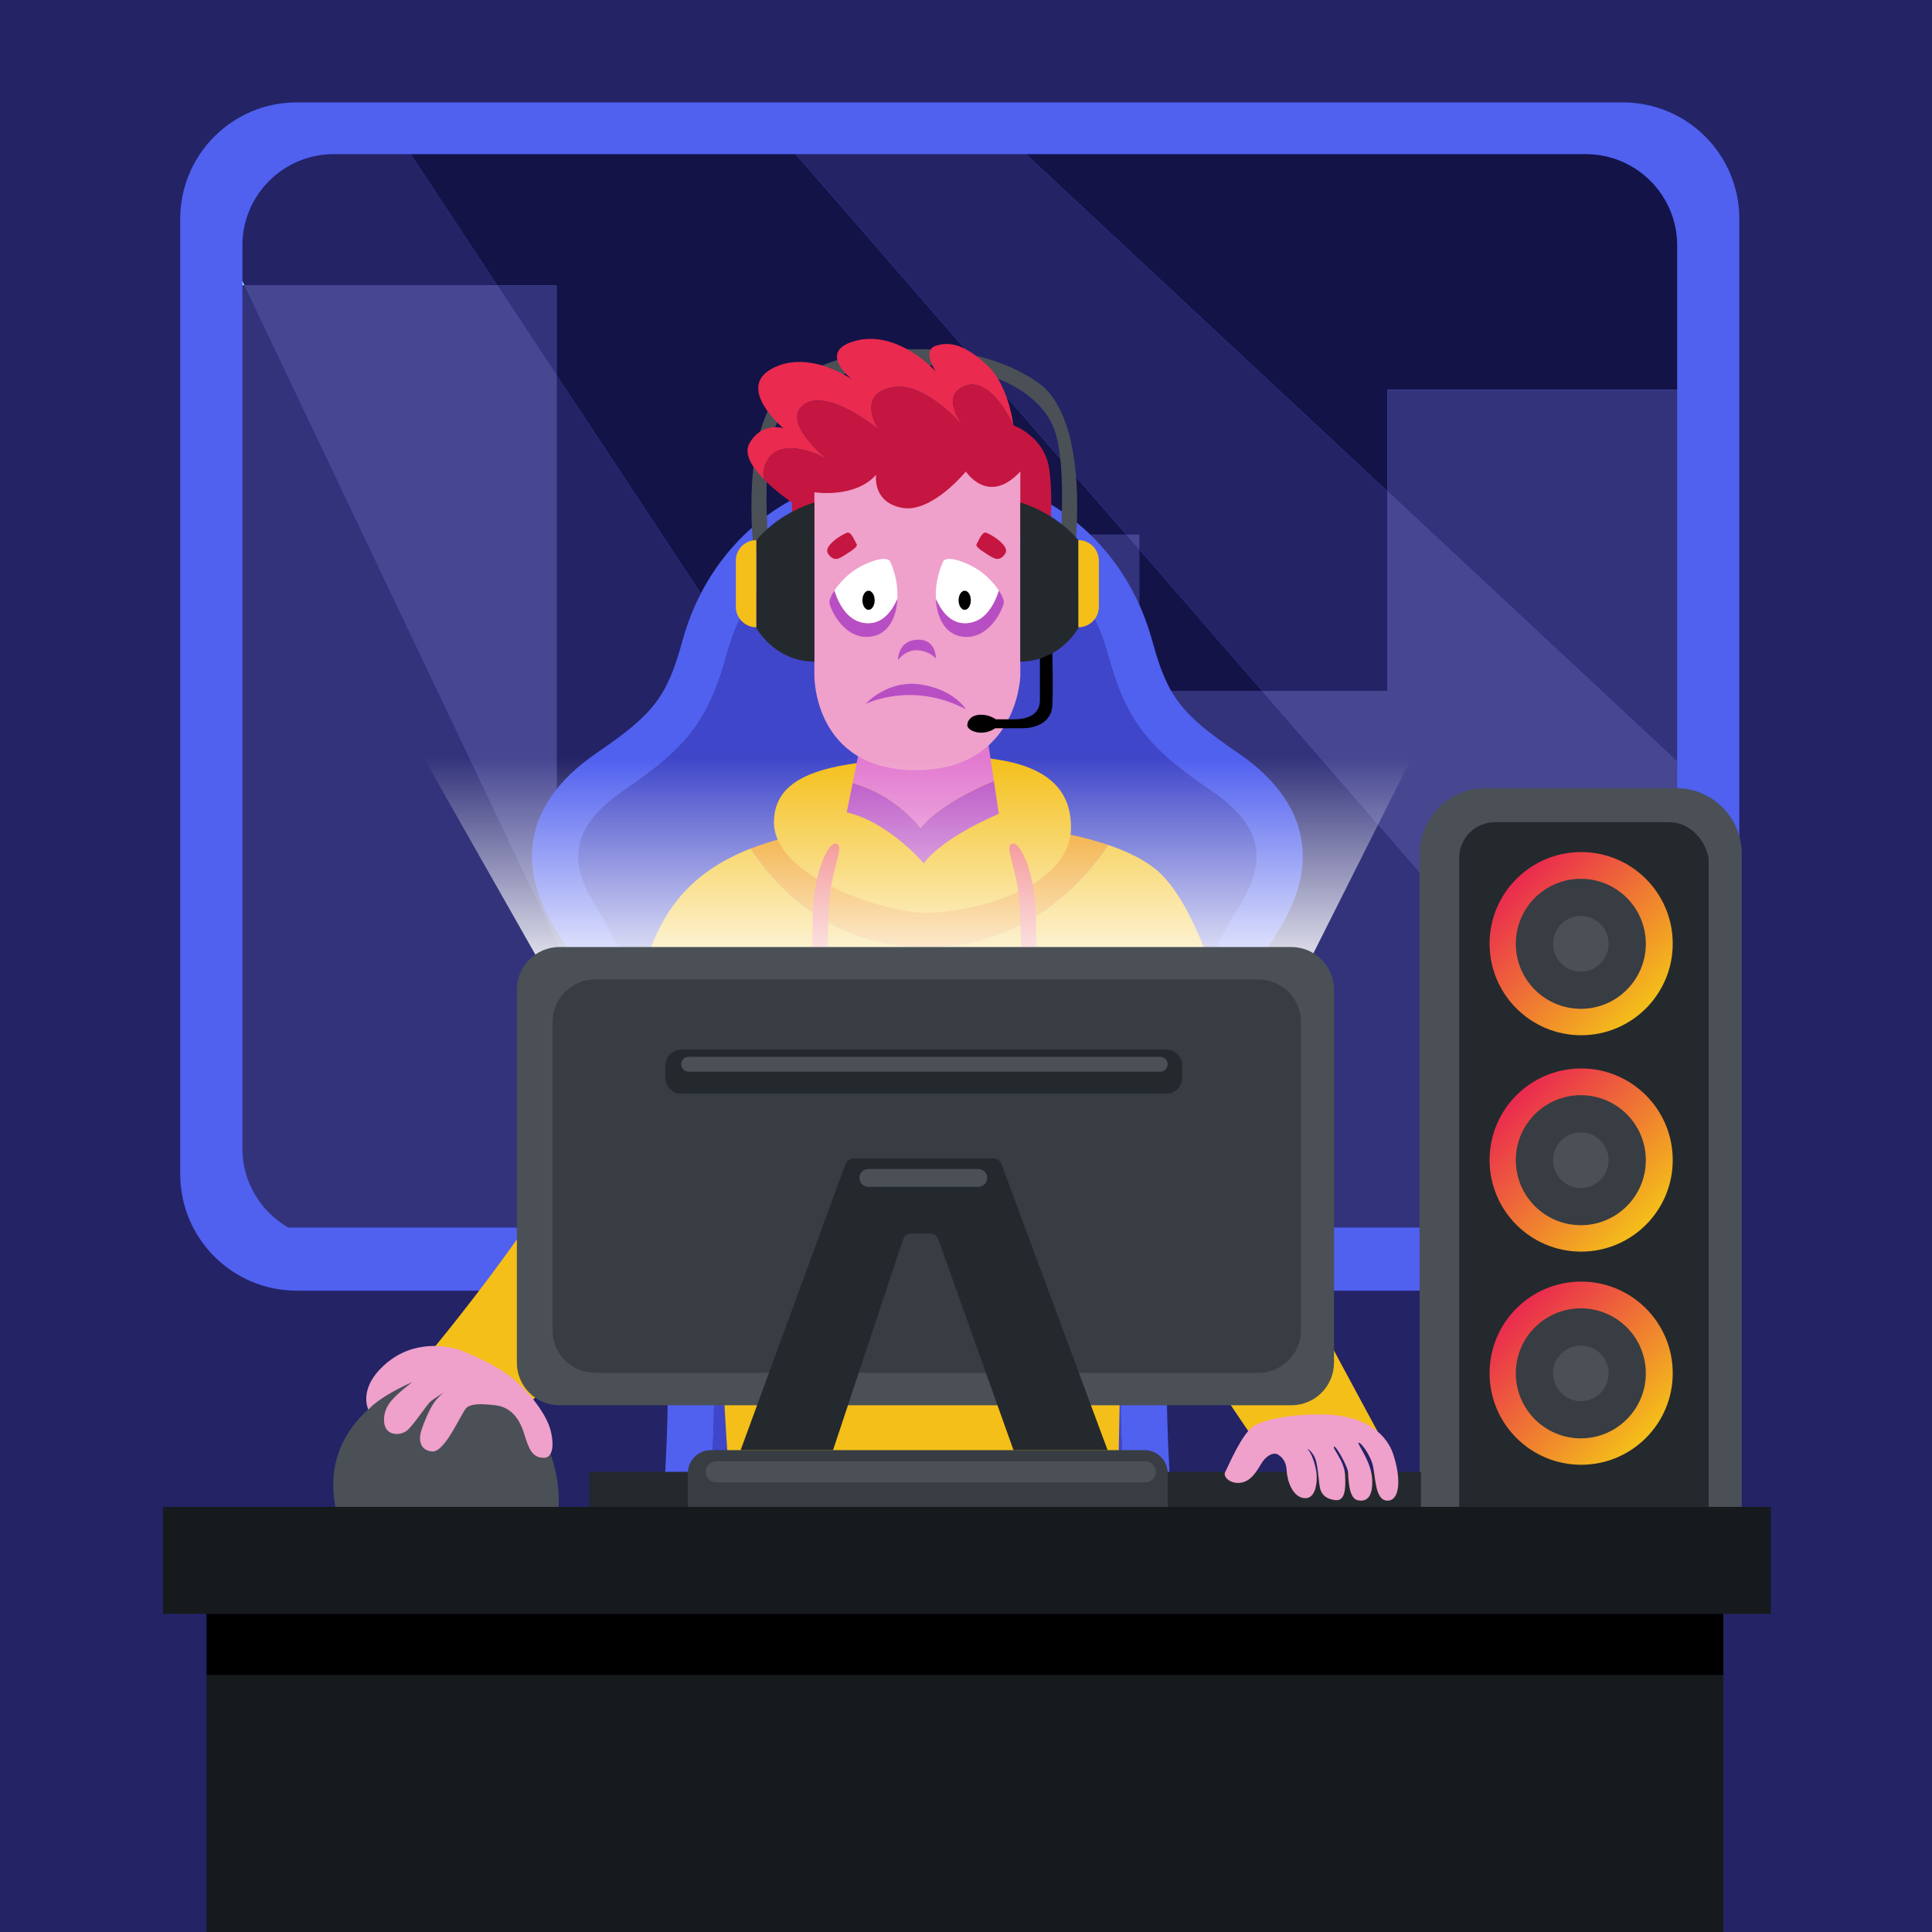 <?xml version="1.0" encoding="utf-8"?>
<!-- Generator: Adobe Illustrator 27.5.0, SVG Export Plug-In . SVG Version: 6.00 Build 0)  -->
<svg version="1.1" xmlns="http://www.w3.org/2000/svg" xmlns:xlink="http://www.w3.org/1999/xlink" x="0px" y="0px"
	 viewBox="0 0 500 500" style="enable-background:new 0 0 500 500;" xml:space="preserve">
<g id="BACKGROUND">
	<rect y="0" style="fill:#232366;" width="500" height="500"/>
	<g>
		<path style="fill:#5060EF;" d="M76.789,334.021h343.204c16.649,0,30.146-13.497,30.146-30.146V56.648
			c0-16.649-13.497-30.146-30.146-30.146H76.789c-16.649,0-30.146,13.497-30.146,30.146v247.227
			C46.644,320.524,60.14,334.021,76.789,334.021z"/>
		<g>
			<path style="fill:#D8F2FB;" d="M434.045,302.404v-5.119c0,1.571-0.162,3.104-0.459,4.591L434.045,302.404z"/>
			<path style="fill:#131347;" d="M410.482,39.899H265.496l93.585,87.275v-26.325h74.964V63.462
				C434.045,50.502,423.442,39.899,410.482,39.899z"/>
			<polygon style="fill:#131347;" points="144.045,73.828 144.045,97.106 207.6,193.307 207.6,138.379 291.508,138.379 
				205.928,39.899 106.251,39.899 128.666,73.828 			"/>
			<polygon style="fill:#232366;" points="294.828,138.379 294.828,142.2 326.632,178.798 359.081,178.798 359.081,127.174 
				265.496,39.899 205.928,39.899 291.508,138.379 			"/>
			<polygon style="fill:#A2D8F4;" points="62.738,72.663 62.738,73.828 63.292,73.828 			"/>
			<path style="fill:#232366;" d="M128.666,73.828l-22.415-33.929H86.302c-12.96,0-23.564,10.604-23.564,23.564v9.201l0.554,1.164
				H128.666z"/>
			<polygon style="fill:#131347;" points="294.828,178.798 326.632,178.798 294.828,142.2 			"/>
			<polygon style="fill:#232366;" points="144.045,205.333 207.6,205.333 207.6,193.307 144.045,97.106 			"/>
			<polygon style="fill:#33337C;" points="144.045,73.828 128.666,73.828 144.045,97.106 			"/>
			<polygon style="fill:#464691;" points="144.045,205.333 144.045,97.106 128.666,73.828 63.292,73.828 179.301,317.697 
				289.779,317.697 207.6,193.307 207.6,205.333 			"/>
			<polygon style="fill:#464691;" points="291.508,138.379 294.828,142.2 294.828,138.379 			"/>
			<path style="fill:#33337C;" d="M433.586,301.875L326.632,178.798h-31.803V142.2l-3.321-3.821H207.6v54.928l82.178,124.39h132.397
				C427.972,314.354,432.238,308.631,433.586,301.875z"/>
			<path style="fill:#33337C;" d="M63.292,73.828h-0.554v223.457c0,8.707,4.798,16.334,11.869,20.412h104.694L63.292,73.828z"/>
			<polygon style="fill:#33337C;" points="359.081,127.174 434.045,197.085 434.045,100.849 359.081,100.849 			"/>
			<path style="fill:#464691;" d="M359.081,178.798h-32.449l106.954,123.078c0.297-1.487,0.459-3.02,0.459-4.591v-100.2
				l-74.964-69.911V178.798z"/>
		</g>
	</g>
</g>
<g id="OBJECTS">
	<g>
		<path style="fill:#4A5056;" d="M367.395,389.989h83.359V220.964c0-9.387-7.61-16.996-16.996-16.996h-49.367
			c-9.387,0-16.996,7.61-16.996,16.996V389.989z"/>
		<path style="fill:#24292D;" d="M386.905,212.777h45.022c5.115,0,9.261,4.146,10.261,9.261v167.952h-64.544V222.038
			C377.644,216.923,381.79,212.777,386.905,212.777z"/>
		<g>
			
				<linearGradient id="SVGID_1_" gradientUnits="userSpaceOnUse" x1="72.515" y1="260.975" x2="106.033" y2="227.457" gradientTransform="matrix(-1 0 0 1 498.477 0)">
				<stop  offset="0" style="stop-color:#F4BF19"/>
				<stop  offset="1" style="stop-color:#EA2A4F"/>
			</linearGradient>
			<circle style="fill:url(#SVGID_1_);" cx="409.203" cy="244.216" r="23.701"/>
			<circle style="fill:#373D42;" cx="409.115" cy="244.256" r="16.823"/>
			<circle style="fill:#4A5056;" cx="409.115" cy="244.256" r="7.194"/>
		</g>
		<g>
			
				<linearGradient id="SVGID_00000080922695502925259750000010771959661810736515_" gradientUnits="userSpaceOnUse" x1="72.515" y1="316.976" x2="106.033" y2="283.458" gradientTransform="matrix(-1 0 0 1 498.477 0)">
				<stop  offset="0" style="stop-color:#F4BF19"/>
				<stop  offset="1" style="stop-color:#EA2A4F"/>
			</linearGradient>
			<circle style="fill:url(#SVGID_00000080922695502925259750000010771959661810736515_);" cx="409.203" cy="300.217" r="23.701"/>
			<circle style="fill:#373D42;" cx="409.115" cy="300.257" r="16.823"/>
			<circle style="fill:#4A5056;" cx="409.115" cy="300.257" r="7.194"/>
		</g>
		<g>
			
				<linearGradient id="SVGID_00000106130448093708154190000004425360980208550331_" gradientUnits="userSpaceOnUse" x1="72.515" y1="372.138" x2="106.033" y2="338.619" gradientTransform="matrix(-1 0 0 1 498.477 0)">
				<stop  offset="0" style="stop-color:#F4BF19"/>
				<stop  offset="1" style="stop-color:#EA2A4F"/>
			</linearGradient>
			<circle style="fill:url(#SVGID_00000106130448093708154190000004425360980208550331_);" cx="409.203" cy="355.379" r="23.701"/>
			<circle style="fill:#373D42;" cx="409.115" cy="355.419" r="16.823"/>
			<circle style="fill:#4A5056;" cx="409.115" cy="355.419" r="7.194"/>
		</g>
	</g>
	<g>
		<g>
			<path style="fill:#3F46C9;" d="M161.352,204.651c16.057-10.932,21.907-17.583,26.819-35.585
				c4.911-18.002,20.071-35.475,49.238-35.475s44.327,17.473,49.238,35.475c4.911,18.002,10.762,24.653,26.818,35.585
				s12.982,21.011,6.149,31.601c-6.833,10.591-19.353,41.098-25.964,73.281c-6.611,32.184-2.391,80.456-2.391,80.456h-53.851
				h-53.851c0,0,4.22-48.272-2.391-80.456c-6.611-32.184-19.132-62.69-25.964-73.281
				C148.37,225.662,145.295,215.584,161.352,204.651z"/>
			<path style="fill:#5060EF;" d="M237.409,133.591c29.167,0,44.327,17.473,49.238,35.475c4.911,18.002,10.762,24.653,26.819,35.585
				c16.057,10.932,12.982,21.011,6.149,31.601c-6.833,10.591-19.353,41.098-25.964,73.281c-6.611,32.184-2.392,80.456-2.392,80.456
				h-53.851h-53.851c0,0,4.22-48.272-2.392-80.456c-6.611-32.184-19.132-62.69-25.964-73.281
				c-6.833-10.591-9.908-20.669,6.149-31.601c16.057-10.932,21.908-17.583,26.819-35.585
				C193.082,151.064,208.242,133.591,237.409,133.591 M303.214,388.947c-0.041-0.466-3.983-46.94,2.191-76.998
				c6.201-30.189,18.093-59.58,24.293-69.19c3.8-5.889,8.074-13.833,7.393-23.061c-0.695-9.416-6.371-17.816-16.872-24.965
				c-14.598-9.939-18.092-14.518-21.995-28.824c-3.355-12.3-10.091-22.881-19.479-30.599c-10.915-8.974-25.209-13.718-41.336-13.718
				l0,0c-16.128,0-30.422,4.743-41.336,13.718c-9.388,7.719-16.124,18.3-19.479,30.599c-3.903,14.306-7.397,18.885-21.995,28.824
				c-10.501,7.15-16.178,15.549-16.872,24.965c-0.681,9.228,3.593,17.172,7.393,23.061c6.2,9.61,18.092,39.002,24.293,69.19
				c6.175,30.058,2.232,76.532,2.192,76.996"/>
		</g>
		<g>
			
				<rect x="152.512" y="380.911" transform="matrix(-1 -4.489354e-11 4.489354e-11 -1 520.256 770.9)" style="fill:#24292D;" width="215.231" height="9.078"/>
			<path style="fill:#4A5056;" d="M144.569,389.989c0,0,3.032-34.783-37.879-32.285c0,0-24.384,8.584-19.9,32.285H144.569z"/>
			<g>
				<path style="fill:#EF9300;" d="M239.63,245.093c-25.498-0.094-39.638-16.746-45.316-25.5c10.658-4.153,25.487-6.65,46.554-6.816
					c16.517-0.131,33.569,1.691,45.902,5.885C281.154,227.146,266.099,245.191,239.63,245.093z"/>
				<path style="fill:#F4BF19;" d="M159.559,275.421c7.633-22.034,6.439-44.793,34.755-55.828
					c5.678,8.753,19.818,25.405,45.316,25.5c26.47,0.098,41.525-17.947,47.14-26.431c5.013,1.705,9.25,3.799,12.347,6.317
					c10.719,8.712,18.79,36.715,21.352,52.372c2.562,15.657,5.509,35.13,11.786,47.557s24.287,45.588,24.287,45.588l-31.974,2.07
					c0,0-15.288-22.121-22.377-35.018c-7.089-12.897-11.189-39.288-11.189-39.288l-1.665,87.374c0,0-97.76,0.641-99.805,0
					s-4.607-89.423-4.607-89.423s-8.968,32.746-47.658,66.594l-27.673-10.736C109.594,352.068,149.053,305.748,159.559,275.421z"/>
			</g>
			<path style="fill:#F4BF19;" d="M239.502,196.025c21.489-1.224,37.913,2.404,37.665,18.32
				c-0.248,15.917-26.477,21.908-37.324,21.908s-39.544-9.159-39.544-23.476S219.26,197.178,239.502,196.025z"/>
			<g>
				<path style="fill:#E279CF;" d="M238.221,214.345c0,0-6.037-8.433-17.567-11.656l2.194-10.892l32.63-1.281l1.742,11.596
					C251.628,204.451,242.628,208.836,238.221,214.345z"/>
				<path style="fill:#B84EC4;" d="M238.221,214.345c4.407-5.509,13.408-9.894,18.998-12.233l1.28,8.518
					c0,0-14.278,5.829-19.424,12.811c0,0-9.053-10.698-19.943-13.196l1.522-7.556C232.184,205.912,238.221,214.345,238.221,214.345z
					"/>
			</g>
			<path style="fill:#4A5056;" d="M204.648,98.964c13.867-9.651,31.969-8.551,31.969-8.551s18.102-1.1,31.969,8.551
				c13.867,9.651,9.552,43.815,9.552,43.815l-3.687-2.989c0,0,1.676-20.466-1.76-29.066c-3.435-8.6-15.089-16.286-36.074-16.286
				s-32.639,7.687-36.074,16.286c-3.435,8.6-1.76,29.066-1.76,29.066l-3.687,2.989C195.096,142.779,190.781,108.616,204.648,98.964z
				"/>
			<g>
				<path style="fill:#B72020;" d="M249.643,110.724c0.011,0.013,0.022,0.027,0.022,0.027S249.657,110.741,249.643,110.724z"/>
				<path style="fill:#C41640;" d="M199.573,117.84c4.783-4.655,14.496,1.025,14.496,1.025s-12.232-9.822-5.955-14.178
					c6.278-4.356,19.302,6.491,19.302,6.491s-5.893-8.669,2.989-10.847c8.677-2.128,18.775,9.838,19.238,10.393
					c0.014,0.017,0.022,0.027,0.022,0.027s-0.011-0.014-0.022-0.027c-0.413-0.499-6.586-8.136,0.022-10.82
					c6.833-2.776,12.598,10.164,12.598,10.164s8.199,2.861,9.31,11.53c1.11,8.669,0,17.167,0,17.167h-66.619v-8.712
					c0,0-4.054-2.695-7.348-6.089C197.355,121.893,197.715,119.648,199.573,117.84z"/>
				<path style="fill:#EA2A4F;" d="M193.936,114.783c3.246-5.789,8.797-3.947,8.797-3.947s-12.427-10.377-2.904-15.459
					s20.669,2.819,20.669,2.819s-9.566-7.431,1.258-10.078c10.824-2.648,20.443,8.028,20.443,8.028s-3.766-5.466,0-6.662
					c3.766-1.196,7.637-0.214,13.277,5.039c5.641,5.253,6.786,15.544,6.786,15.544s-5.765-12.94-12.598-10.164
					c-6.608,2.685-0.435,10.322-0.022,10.82c-0.463-0.555-10.56-12.521-19.238-10.393c-8.883,2.178-2.989,10.847-2.989,10.847
					s-13.025-10.847-19.302-6.491c-6.278,4.356,5.955,14.178,5.955,14.178s-9.713-5.68-14.496-1.025
					c-1.858,1.808-2.218,4.053-1.967,6.124C194.722,120.993,192.421,117.486,193.936,114.783z"/>
			</g>
			<g>
				<path style="fill:#EFA0CB;" d="M264.057,122.025v52.943c0,0-0.641,24.352-27.075,24.352s-26.221-24.352-26.221-24.352v-47.563
					c0,0,10.463,1.665,15.972-4.527c0,0-1.068,7.046,6.662,8.541c7.73,1.495,16.57-9.395,16.57-9.395
					S255.772,130.993,264.057,122.025z"/>
				<g>
					<g>
						<path style="fill:#B84EC4;" d="M249.495,161.278c5.368,0.171,7.909-5.001,9.004-8.449c0.835,1.269,1.308,2.384,1.288,3.032
							c-0.043,1.367-3.673,9.95-10.847,8.883c-4.361-0.649-6.509-4.896-6.74-9.815C243.638,158.193,245.923,161.164,249.495,161.278
							z"/>
						<path style="fill:#FFFFFF;" d="M249.495,161.278c-3.572-0.114-5.856-3.086-7.295-6.349c-0.149-3.173,0.498-6.625,1.871-9.573
							c0.906-1.945,7.174,0.427,10.42,3.075c1.707,1.392,3.081,2.991,4.008,4.398C257.403,156.278,254.863,161.45,249.495,161.278z"
							/>
					</g>
					<ellipse cx="249.665" cy="155.35" rx="1.58" ry="2.477"/>
				</g>
				<path style="fill:#C41640;" d="M260.161,143.257c-1.462,2.19-2.83,1.381-4.454,0.331c-1.624-1.049-3.363-2.103-2.958-2.77
					c0.405-0.667,1.361-3.15,2.337-2.982C256.062,138.004,261.522,141.218,260.161,143.257z"/>
				<path style="fill:#B84EC4;" d="M242.217,170.427c0,0-1.58-1.964-4.783-2.135c-3.203-0.171-5.039,2.562-5.039,2.562
					s-0.128-4.996,4.911-5.295C242.345,165.26,242.217,170.427,242.217,170.427z"/>
				<path style="fill:#B84EC4;" d="M249.964,183.555c0,0-2.989-5.082-11.658-6.406c-8.669-1.324-14.306,5.039-14.306,5.039
					S235.915,176.167,249.964,183.555z"/>
				<g>
					<g>
						<path style="fill:#B84EC4;" d="M224.951,161.278c-5.368,0.171-7.909-5.001-9.004-8.449c-0.835,1.269-1.308,2.384-1.288,3.032
							c0.043,1.367,3.673,9.95,10.847,8.883c4.361-0.649,6.509-4.896,6.74-9.815C230.808,158.193,228.523,161.164,224.951,161.278z"
							/>
						<path style="fill:#FFFFFF;" d="M224.951,161.278c3.572-0.114,5.856-3.086,7.295-6.349c0.149-3.173-0.498-6.625-1.871-9.573
							c-0.906-1.945-7.174,0.427-10.42,3.075c-1.707,1.392-3.081,2.991-4.008,4.398C217.043,156.278,219.583,161.45,224.951,161.278
							z"/>
					</g>
					<ellipse cx="224.78" cy="155.35" rx="1.58" ry="2.477"/>
				</g>
				<path style="fill:#C41640;" d="M214.285,143.257c1.462,2.19,2.83,1.381,4.454,0.331c1.624-1.049,3.363-2.103,2.958-2.77
					s-1.361-3.15-2.337-2.982S212.924,141.218,214.285,143.257z"/>
			</g>
			<g>
				<path style="fill:#24292D;" d="M264.057,130.053c0,0,8.669,2.263,15.032,9.737v22.719c0,0-4.74,8.712-15.032,8.712V130.053z"/>
				<path style="fill:#F4BF19;" d="M279.089,162.338L279.089,162.338V139.79l0,0c2.925,0,5.295,2.371,5.295,5.295v11.957
					C284.384,159.967,282.014,162.338,279.089,162.338z"/>
			</g>
			<g>
				<path style="fill:#24292D;" d="M210.762,130.053c0,0-8.669,2.263-15.032,9.737v22.719c0,0,4.74,8.712,15.032,8.712V130.053z"/>
				<path style="fill:#F4BF19;" d="M195.729,162.338L195.729,162.338V139.79l0,0c-2.925,0-5.295,2.371-5.295,5.295v11.957
					C190.434,159.967,192.805,162.338,195.729,162.338z"/>
			</g>
			<path d="M272.342,169.066l-3.211,1.392c0,0,0,7.553,0,10.755c0,3.203-2.341,4.954-6.868,4.954s-4.527,0-4.527,0
				s-1.537-1.196-3.843-1.196s-3.555,1.324-3.555,2.733c0,1.409,3.833,3.075,7.227,0.769c0,0,4.399,0,7.089,0
				c2.69,0,7.431-1.068,7.687-5.893S272.342,169.066,272.342,169.066z"/>
			<path style="fill:#EF6565;" d="M262.05,218.317c-2.362,0.61,0.897,5.573,1.665,14.093s0.192,30.811,2.819,31.004
				s1.646-14.722,1.566-25.904C268.017,225.979,264.036,217.804,262.05,218.317z"/>
			<path style="fill:#EF6565;" d="M216.365,218.317c2.362,0.61-0.897,5.573-1.665,14.093c-0.769,8.52-0.192,30.811-2.818,31.004
				c-2.626,0.192-1.646-14.722-1.566-25.904C210.398,225.979,214.379,217.804,216.365,218.317z"/>
			<path style="fill:#EFA0CB;" d="M330.591,376.367c0.838,0.475,2.263,1.495,2.391,4.185s1.537,6.918,4.612,7.174
				s3.416-4.577,3.075-6.815s-1.281-4.801-2.05-5.612c-0.769-0.811,1.025,0.171,1.794,2.263s0.854,6.534,1.281,7.858
				c0.427,1.324,1.409,2.562,3.929,2.819s2.69-3.017,2.477-6.612c-0.214-3.595-3.374-6.883-2.861-7.225s3.502,5.117,3.63,6.509
				c0.128,1.391,0.043,6.8,2.477,7.341c2.434,0.541,4.057-0.954,3.758-5.608c-0.299-4.655-4.014-9.096-3.502-9.267
				c0.512-0.171,2.633,2.562,3.537,5.295s0.477,9.506,3.808,9.685s3.758-5.543,1.623-11.991s-8.84-9.865-16.655-10.249
				s-16.228,0.982-19.388,2.904c-3.16,1.922-6.662,10.541-7.431,11.89c-0.769,1.349,1.58,3.434,4.441,2.733
				c2.861-0.701,4.185-3.911,5.295-5.466C327.943,376.623,329.654,375.836,330.591,376.367z"/>
			<path style="fill:#EFA0CB;" d="M140.939,377.263c-3.171,0.152-4.1-2.306-5.295-6.235c-1.196-3.929-3.459-6.875-7.431-7.345
				c-3.972-0.47-6.192-0.384-7.431,0.598s-5.552,11.701-8.968,11.359c-3.416-0.342-3.459-3.416-2.733-5.552
				c0.726-2.135,1.751-4.695,2.989-6.682c1.238-1.987,2.989-3.14,2.989-3.14s-2.989,1.794-3.843,2.648
				c-0.854,0.854-4.27,5.893-5.722,7.174c-1.452,1.281-4.057,1.452-5.295,0c-1.238-1.452-1.068-4.527,0.512-6.833
				s5.979-5.552,5.979-5.552s-7.601,3.16-11.359,7.089c0,0-2.861-5.509,4.527-11.872c7.388-6.363,16.27-4.698,19.9-3.246
				c3.63,1.452,9.786,4.301,13.58,7.601c3.794,3.301,8.199,8.797,9.224,13.153C143.587,374.786,142.68,377.18,140.939,377.263z"/>
		</g>
	</g>
	<g>
		
			<rect x="42.181" y="389.989" transform="matrix(-1 -4.489399e-11 4.489399e-11 -1 500.477 807.651)" style="fill:#161A1C;" width="416.114" height="27.673"/>
		
			<rect x="53.456" y="417.662" transform="matrix(-1 -4.489798e-11 4.489798e-11 -1 499.452 851.21)" width="392.541" height="15.886"/>
		
			<rect x="53.456" y="433.548" transform="matrix(-1 -4.489798e-11 4.489798e-11 -1 499.452 933.548)" style="fill:#161A1C;" width="392.541" height="66.452"/>
	</g>
	<g>
		
			<linearGradient id="SVGID_00000145741539656578731650000009362674995270528183_" gradientUnits="userSpaceOnUse" x1="260.982" y1="257.74" x2="260.982" y2="196.025" gradientTransform="matrix(-1 0 0 1 498.477 0)">
			<stop  offset="0" style="stop-color:#FFFFFF"/>
			<stop  offset="1" style="stop-color:#FFFFFF;stop-opacity:0"/>
		</linearGradient>
		<polygon style="fill:url(#SVGID_00000145741539656578731650000009362674995270528183_);" points="334.355,257.74 365.395,196.025 
			109.594,196.025 144.62,257.74 		"/>
		<g>
			<g>
				<path style="fill:#4A5056;" d="M144.804,363.683h189.395c6.097,0,11.039-4.942,11.039-11.039v-96.512
					c0-6.097-4.942-11.039-11.039-11.039H144.804c-6.097,0-11.039,4.942-11.039,11.039v96.512
					C133.765,358.741,138.707,363.683,144.804,363.683z"/>
				<path style="fill:#373D42;" d="M154.028,355.292h171.63c6.097,0,11.039-4.942,11.039-11.039v-79.73
					c0-6.097-4.942-11.039-11.039-11.039h-171.63c-6.097,0-11.039,4.942-11.039,11.039v79.73
					C142.989,350.35,147.932,355.292,154.028,355.292z"/>
				<path style="fill:#373D42;" d="M178.007,389.989h124.185v-8.712c0-3.302-2.677-5.979-5.979-5.979H183.986
					c-3.302,0-5.979,2.677-5.979,5.979V389.989z"/>
				<path style="fill:#24292D;" d="M286.648,375.299l-27.486-74.077c-0.318-0.856-1.135-1.424-2.048-1.424h-36.243
					c-0.916,0-1.735,0.572-2.051,1.433l-27.148,74.069h23.915l18.122-54.533c0.297-0.893,1.132-1.495,2.073-1.495h4.987
					c0.923,0,1.747,0.581,2.057,1.45l19.468,54.578H286.648z"/>
				<path style="fill:#24292D;" d="M176.326,283.057h125.498c2.279,0,4.127-1.848,4.127-4.127v-3.16
					c0-2.279-1.848-4.127-4.127-4.127H176.326c-2.279,0-4.127,1.848-4.127,4.127v3.16
					C172.199,281.209,174.047,283.057,176.326,283.057z"/>
			</g>
			<path style="fill:#4A5056;" d="M178.229,277.35h122.034c1.066,0,1.93-0.864,1.93-1.93l0,0c0-1.066-0.864-1.93-1.93-1.93H178.229
				c-1.066,0-1.93,0.864-1.93,1.93l0,0C176.299,276.486,177.163,277.35,178.229,277.35z"/>
			<path style="fill:#4A5056;" d="M224.726,307.142h28.445c1.274,0,2.306-1.032,2.306-2.306l0,0c0-1.274-1.032-2.306-2.306-2.306
				h-28.445c-1.274,0-2.306,1.032-2.306,2.306l0,0C222.42,306.11,223.452,307.142,224.726,307.142z"/>
			<path style="fill:#4A5056;" d="M185.352,383.644h111.032c1.509,0,2.733-1.224,2.733-2.733l0,0c0-1.509-1.224-2.733-2.733-2.733
				H185.352c-1.509,0-2.733,1.224-2.733,2.733l0,0C182.619,382.42,183.843,383.644,185.352,383.644z"/>
		</g>
	</g>
</g>
</svg>
